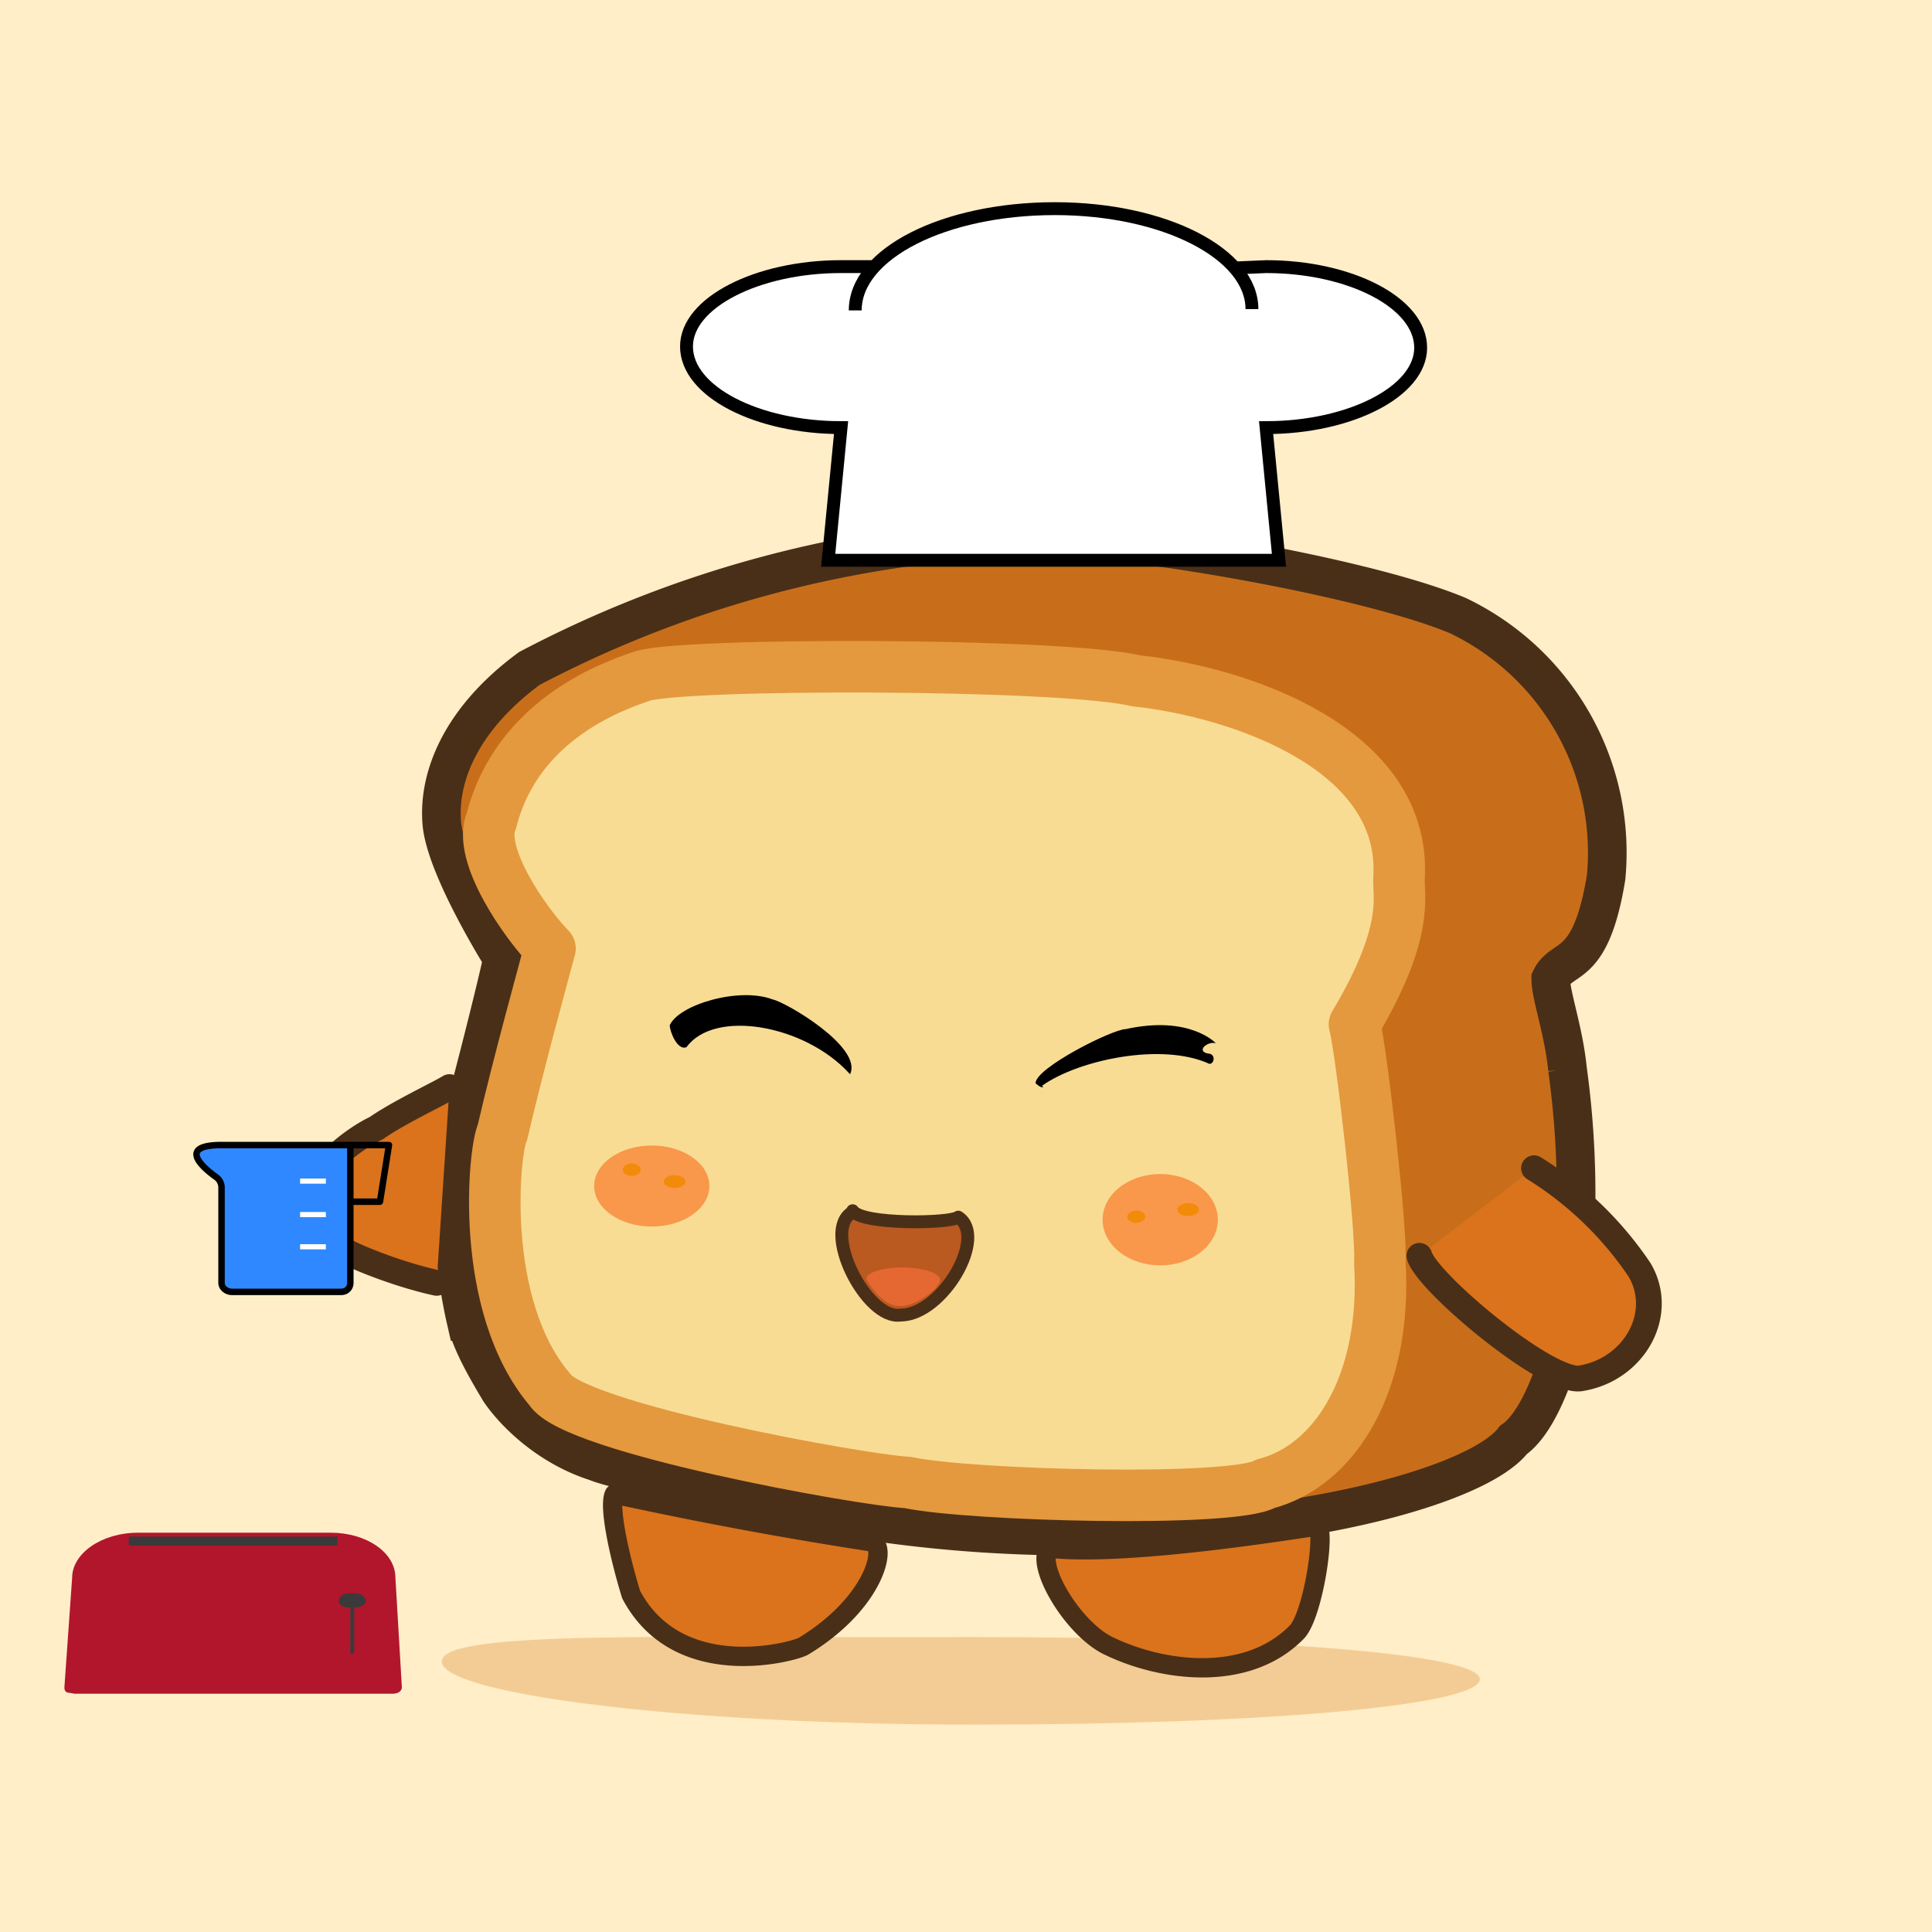 <svg xmlns="http://www.w3.org/2000/svg" preserveAspectRatio="xMinYMin meet" viewBox="0 0 150 150"><path d="M0 0h150v150H0V0Z" fill="#FFEEC7"/><path d="M39 74.4s-4.4-7-4.7-10.5c-.3-3.6 1.5-8.1 6.8-12a88.9 88.9 0 0 1 38.5-10.2c5.4-.5 26 2.9 33.6 6.1a20.4 20.4 0 0 1 11.5 20.3c-1.2 7.4-3.4 6-4.3 7.9 0 1.3 1 4 1.3 7a71 71 0 0 1-.2 20.8c-1 3.8-2.4 6.9-4 8-1.6 2.1-7.2 4.3-14.8 5.7a107.5 107.5 0 0 1-35.8.5c-4.5-.7-19.1-3.8-20.6-4.5-3.5-1.1-6.2-3.6-7.5-5.5-1.2-2-2.2-3.8-2.6-5.4a39 39 0 0 1-.4-15.5c.8-2.6 3.4-13.1 3.2-12.7Z" fill="#c86e1a" stroke-width="3" stroke="#4A2F18"/><path d="M42.7 73.64c-1.87-1.91-5.7-7.34-4.54-9.94 2.05-8.07 9.9-10.57 11.64-11.19 2.92-1.05 32.56-1.04 38.42.35 8.13.88 21.01 5.3 20.4 15.31-.08 1.4.87 4.1-3.46 11.36.54 1.95 2.15 16.16 1.97 18.5.56 9.31-3.46 15.78-8.89 17.17-2.43 1.46-22.96.93-27.76-.1-3.53-.17-25.99-4.23-27.8-7.23-5.52-6.5-4.35-18.55-3.67-19.95 1.24-5.35 3.14-12.2 3.69-14.28Z" stroke="#E4993E" fill="#F8DC94" stroke-linecap="round" paint-order="fill" stroke-width="4" stroke-linejoin="round"/><ellipse cx="50.603" cy="92.082" rx="4.474" ry="3.146" style="fill:#F9984A" ></ellipse><ellipse  cx="49.046" cy="90.818" rx="0.696" ry="0.482" style="fill:#f18b09"></ellipse><ellipse  cx="52.376" cy="91.734" rx="0.845" ry="0.499" style="fill:#f18b09"></ellipse><path d="M114.9 130.4c-.2 2-16.4 3.5-39.3 3.5-22.8 0-41.3-2.4-41.3-4.9 0-2.5 18.1-1.8 41-1.9 22.8 0 39.7 1.3 39.6 3.3Z" fill="#de8e3a" fill-opacity="0.353"/><path d="M47.7 116c-.5 1 .5 5.2 1.3 7.8 3.7 7 12.8 4.4 13.4 4 5.6-3.4 6.6-8 5.2-8.1a326 326 0 0 1-19.9-3.7ZM81.5 120.2c-1.2 1.1 1.6 6 4.4 7.5 4.2 2.1 10.9 3 14.8-1 1.3-1.4 2.3-8.3 1.5-8.2-.3 0-14.4 2.4-20.7 1.7Z" fill="#DA731C" stroke="#4A2F18"  stroke-linejoin="round" stroke-width="1.5"/><path d="M119.1 90.7a27 27 0 0 1 8.2 7.9c2 3.4-.4 7.7-4.5 8.4-2.4.6-12-7.4-12.6-9.5M34.9 84.4c-.8.5-4 2-5.7 3.2-1.6.7-8.8 5.4-2.8 9.3 1.1.7 4.7 2.1 7.5 2.7" stroke-linecap="round" stroke-width="2" fill="#DA731C" stroke="#4A2F18"/><path d="M66.2 94c.7 1.1 7.6 1 8.2.5 2.3 1.5-1.2 7.5-4.4 7.6h-.1c-2.6.4-6.2-6.6-3.7-8Z" stroke-linecap="round" stroke-linejoin="round" fill="#BA5920" stroke="#4A2F18"/><path d="M73 99.4c-.1.7-2 2.1-3.2 2-1.2 0-2.2-1.5-2.5-2-.3-.6 1.4-1 2.7-1 1.2 0 3 .3 3 1Z" fill="#e56832" fill-opacity="0.996"/><path fill="#fff" stroke="#000" d="m96 20.8 2.3-.1c6.5 0 12 2.8 12 6.3 0 3.4-5.5 6.2-12 6.2l1 10.3h-35l1-10.3c-6.5 0-12-2.8-12-6.3 0-3.4 5.5-6.2 12-6.2h2.5"/><path fill="#fff" stroke="#000" d="M97.2 24c0-4.3-6.8-7.8-15.3-7.8-8.6 0-15.5 3.5-15.5 7.9"/><path d="M66 83.4c1-2.1-5-5.6-6-5.8-2.6-1-7.3.4-8 2 0 .5.6 2 1.3 1.7 2.2-3 9.2-1.7 12.6 2m15 1c2.8-2 9.3-3.4 13-1.7.4 0 .5-.8-.1-.8-1-.2 0-1 .6-.8 0 0-2-2.2-7-1.1-1 0-7 3-7 4.2 0 0 .4.4.6.3Z"/><path d="M27.2 88.9h3l-.7 4.4h-2.3" stroke-linecap="round" stroke-linejoin="round" stroke="#000" fill="none" stroke-width=".5"/><path d="M17.2 88.9h10v10.7c0 .4-.3.7-.7.7H18c-.4 0-.8-.3-.8-.7v-7.4a1 1 0 0 0-.4-.8c-1-.7-3.1-2.5.4-2.5Z" fill="#2F88FF" stroke="#000" stroke-linecap="round" stroke-linejoin="round" stroke-width=".5"/><path fill="#FFF" d="M23.3 96.6h2v.4h-2zM23.3 94.1h2v.4h-2zM23.3 91.5h2v.4h-2z"/><ellipse cx="90.079" cy="94.697" rx="4.474" ry="3.546" style="fill:#F9984A"></ellipse><ellipse  cx="88.221" cy="94.464" rx="0.696" ry="0.482" style="fill:#f18b09"></ellipse><ellipse  cx="92.249" cy="93.914" rx="0.845" ry="0.499" style="fill:#f18b09"></ellipse><path d="m31.2 131-.5-8.5c0-2-2.3-3.5-5-3.5h-15c-2.8 0-5.1 1.6-5.1 3.5L5 131c0 .1 0 .3.2.4l.6.1h24.7c.4 0 .7-.2.7-.5Z" fill="#B2162D"/><path fill="#3A3A3A" d="M10 119.3h16.2v.7H10zM27.5 128.3l-.1.1h-.2v-3.8l.2-.1h.1v3.8Z"/><path d="M28.4 124.3c0 .3-.4.5-.8.5h-.5c-.5 0-.8-.2-.8-.5s.3-.6.8-.6h.5c.4 0 .8.3.8.6Z" fill="#3A3A3A"/></svg>